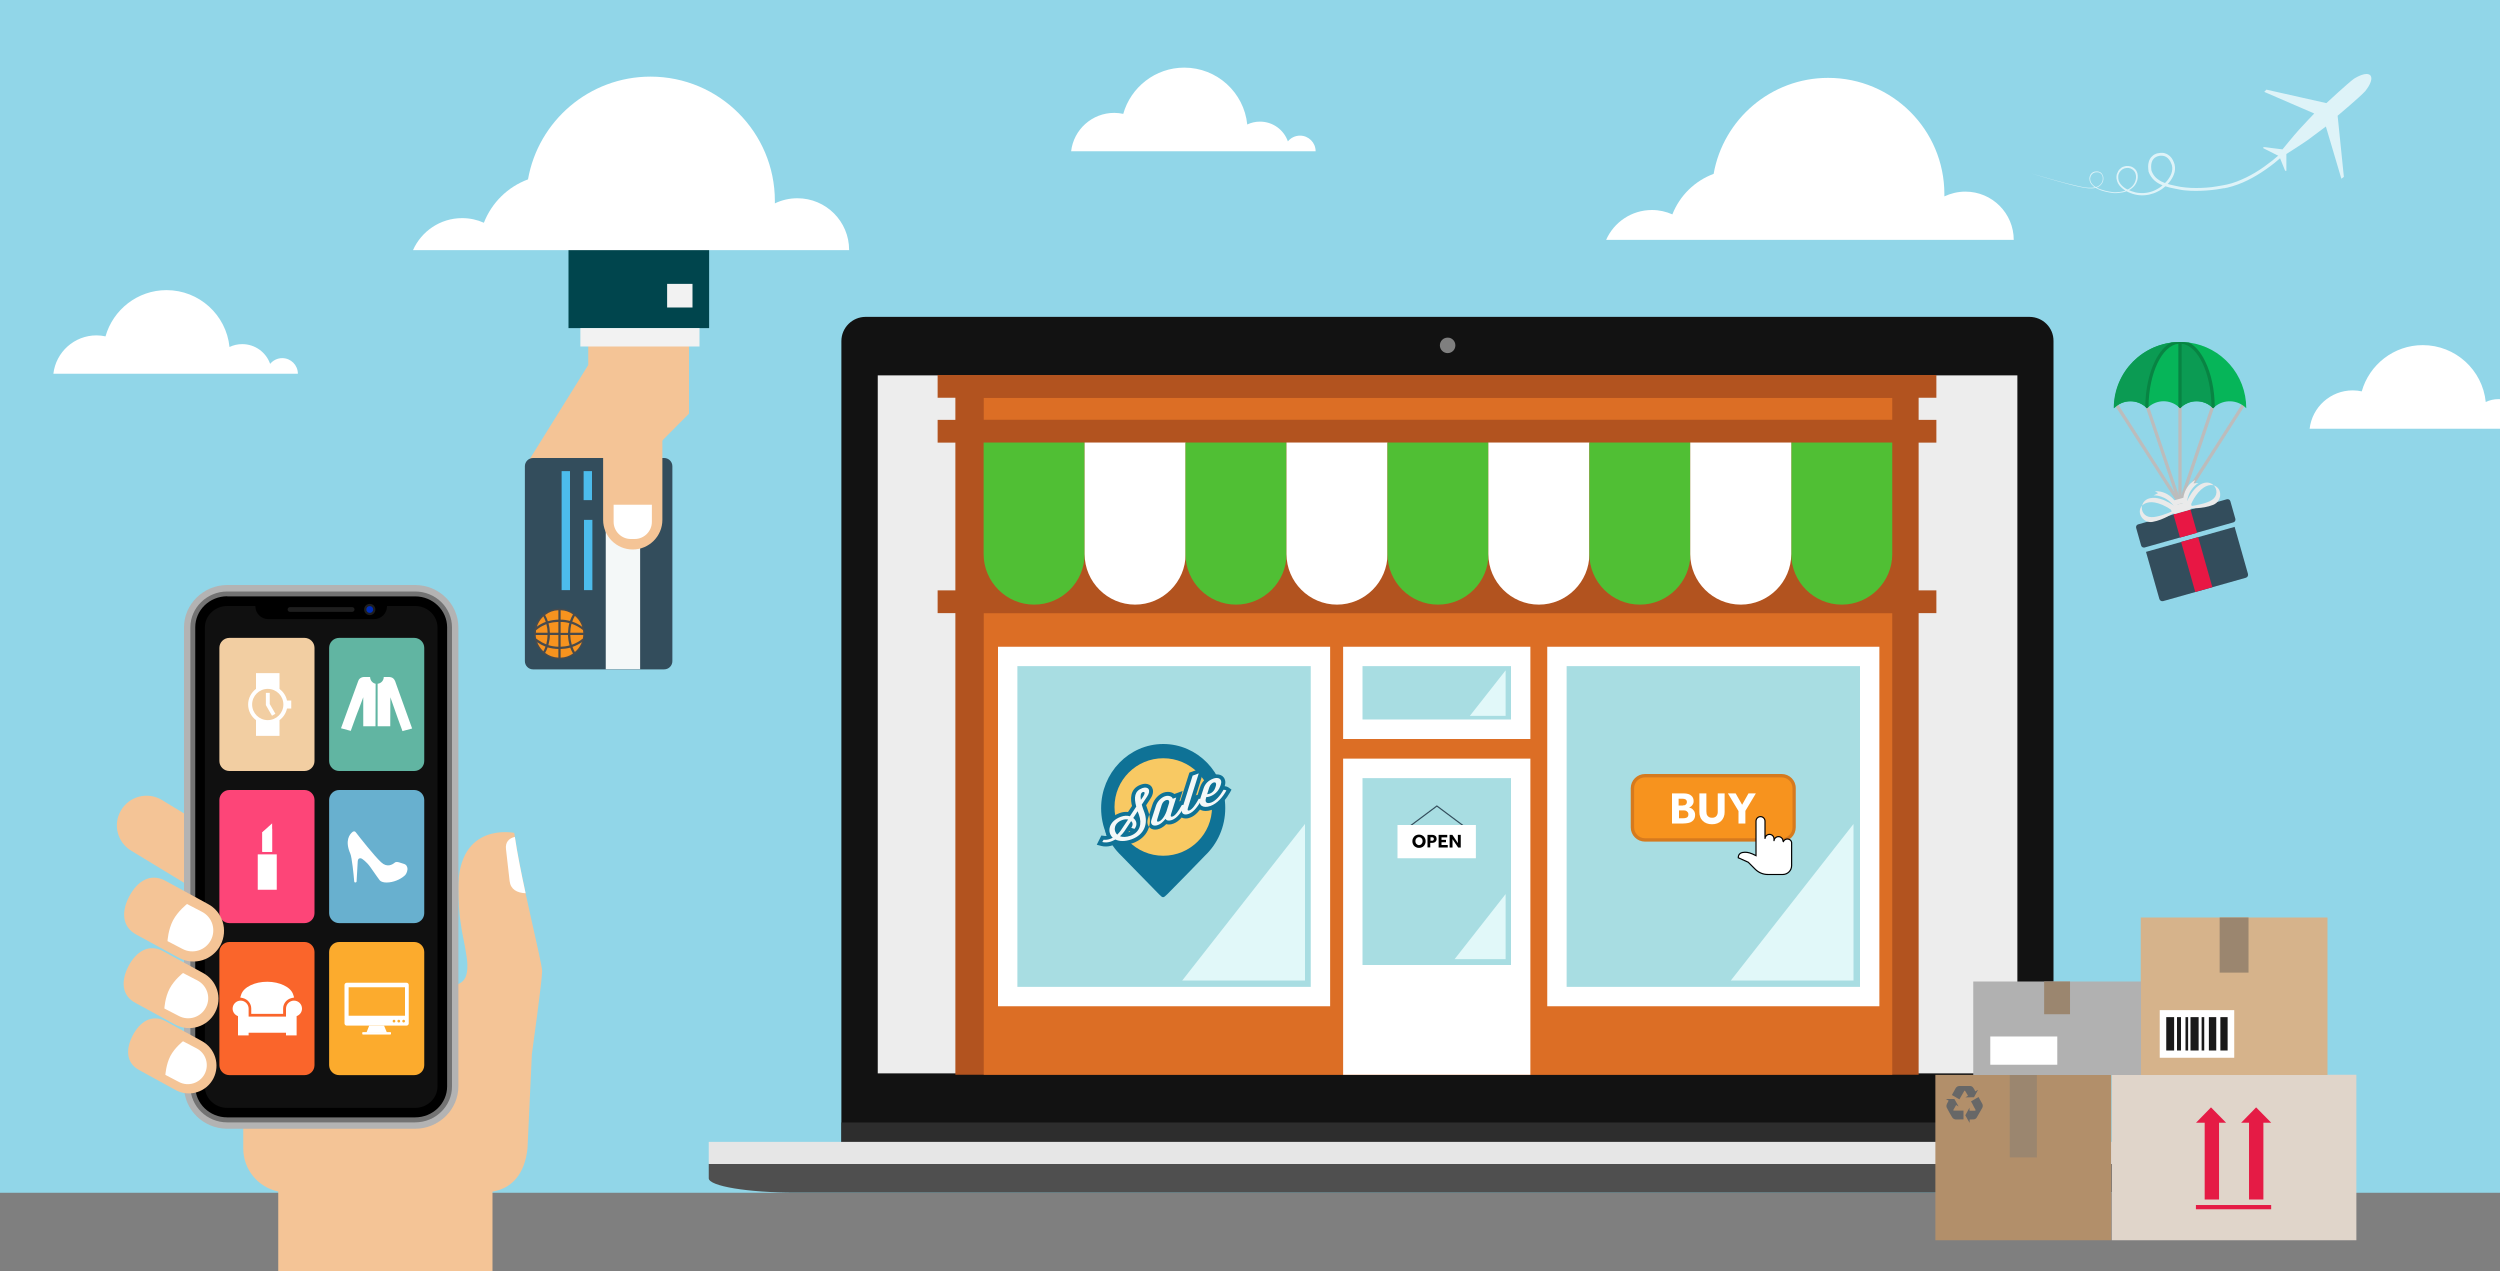 <?xml version="1.0" encoding="utf-8"?>
<!-- Generator: Adobe Illustrator 22.1.0, SVG Export Plug-In . SVG Version: 6.00 Build 0)  -->
<svg version="1.1" xmlns="http://www.w3.org/2000/svg" xmlns:xlink="http://www.w3.org/1999/xlink" x="0px" y="0px" width="2000px"
	 height="1017px" viewBox="0 0 2000 1017" style="enable-background:new 0 0 2000 1017;" xml:space="preserve">
<rect x="0" y="0" width="2000" height="1017" fill="#808080" stroke="none"/>
<style type="text/css">
	.st0{clip-path:url(#SVGID_2_);fill:#91D6E8;}
	.st1{clip-path:url(#SVGID_2_);fill:#7F7F7F;}
	.st2{clip-path:url(#SVGID_2_);fill:#7AD5C3;}
	.st3{clip-path:url(#SVGID_2_);fill:#FFFFFF;}
	.st4{fill:#0099DB;}
	.st5{fill:#0F7296;}
	.st6{fill:#334D5C;}
	.st7{fill:#E81744;}
	.st8{fill:#F7931E;}
	.st9{fill:#D87A1D;}
	.st10{fill:#3CC66D;}
	.st11{fill:#7F7F7F;}
	.st12{fill:#D3D3D3;}
	.st13{fill:#F8C963;}
	.st14{fill:#D30E95;}
	.st15{opacity:0.7;}
	.st16{fill:#FFFFFF;}
	.st17{fill:#BCBCBC;}
	.st18{fill:#06B559;}
	.st19{fill:#0B9B53;}
	.st20{fill:#088443;}
	.st21{fill:#EAEAEA;}
	.st22{fill:#121212;}
	.st23{fill:#EDEDED;}
	.st24{fill:#2D2D2D;}
	.st25{fill:#4F4F4F;}
	.st26{fill:#E6E6E6;}
	.st27{fill:#B2531F;}
	.st28{fill:#DC6E25;}
	.st29{fill:#F49E5A;}
	.st30{fill:#A8DDE2;}
	.st31{fill:#D67A1E;}
	.st32{fill:#50BF34;}
	.st33{clip-path:url(#SVGID_4_);}
	.st34{fill:#E1F8F9;}
	.st35{clip-path:url(#SVGID_6_);}
	.st36{clip-path:url(#SVGID_8_);}
	.st37{clip-path:url(#SVGID_10_);}
	.st38{fill:none;stroke:#334D5C;stroke-width:0.95;stroke-miterlimit:10;}
	.st39{fill:#F4F8F8;}
	.st40{fill:#FFFFFF;stroke:#000000;stroke-width:0.95;stroke-miterlimit:10;}
	.st41{fill:#B28F6A;}
	.st42{fill:#9B866F;}
	.st43{fill:#E0D5CA;}
	.st44{fill:#D6B38B;}
	.st45{fill:#1A1A1A;}
	.st46{fill:#B1B1B1;}
	.st47{fill:#E51B45;}
	.st48{fill:#676767;}
	.st49{fill-rule:evenodd;clip-rule:evenodd;fill:#00454D;}
	.st50{fill-rule:evenodd;clip-rule:evenodd;fill:#F2F2F2;}
	.st51{fill-rule:evenodd;clip-rule:evenodd;fill:#F4C496;}
	.st52{fill:#484B4D;}
	.st53{fill:#4CBCEC;}
	.st54{fill-rule:evenodd;clip-rule:evenodd;fill:#FFFFFF;}
	.st55{fill:#F4C496;}
	.st56{fill:#B3B3B3;}
	.st57{opacity:0.4;}
	.st58{fill:#131313;}
	.st59{fill:#101010;}
	.st60{opacity:0.6;fill:#333333;}
	.st61{fill:#002DB6;}
	.st62{fill:#F2CEA2;}
	.st63{fill:#68B0CF;}
	.st64{fill:#FD4578;}
	.st65{fill:#61B5A2;}
	.st66{fill:#FA652B;}
	.st67{fill:#FCAB2D;}
</style>
<g id="Capa_1">
	<g>
		<defs>
			<rect id="SVGID_1_" width="2000" height="1017"/>
		</defs>
		<clipPath id="SVGID_2_">
			<use xlink:href="#SVGID_1_"  style="overflow:visible;"/>
		</clipPath>
		<rect class="st0" width="2000" height="954.3"/>
		<rect y="954.3" class="st1" width="2000" height="62.7"/>
		<path class="st3" d="M1611,192c0-21.4-17.3-38.7-38.7-38.7c-6,0-11.7,1.4-16.8,3.8c0-0.6,0-1.2,0-1.8c0-51.4-41.6-93-93-93
			c-45.8,0-83.9,33.2-91.6,76.8c-15.1,5.6-27.1,17.4-33,32.4c-5-2.2-10.5-3.5-16.3-3.5c-16.4,0-30.5,9.8-36.7,23.9H1611z"/>
		<path class="st3" d="M238.3,299c0-6.9-5.6-12.5-12.5-12.5c-3.9,0-7.4,1.8-9.7,4.6c-3.2-9.2-12-15.8-22.3-15.8
			c-3.7,0-7.1,0.8-10.2,2.3c-2.6-25.6-24.2-45.5-50.4-45.5c-23.2,0-42.8,15.7-48.8,37c-2.3-0.5-4.7-0.8-7.2-0.8
			c-17.8,0-32.5,13.4-34.5,30.7H238.3z"/>
		<path class="st3" d="M1052.5,121c0-6.9-5.6-12.5-12.5-12.5c-3.9,0-7.4,1.8-9.7,4.6c-3.2-9.2-12-15.8-22.3-15.8
			c-3.7,0-7.1,0.8-10.2,2.3c-2.6-25.6-24.2-45.5-50.4-45.5c-23.2,0-42.8,15.7-48.8,37c-2.3-0.5-4.7-0.8-7.2-0.8
			c-17.8,0-32.5,13.4-34.5,30.7H1052.5z"/>
		<path class="st3" d="M2043.3,343c0-6.9-5.6-12.5-12.5-12.5c-3.9,0-7.4,1.8-9.7,4.6c-3.2-9.2-12-15.8-22.3-15.8
			c-3.7,0-7.1,0.8-10.2,2.3c-2.6-25.6-24.2-45.5-50.4-45.5c-23.2,0-42.8,15.7-48.8,37c-2.3-0.5-4.7-0.8-7.2-0.8
			c-17.8,0-32.5,13.4-34.5,30.7H2043.3z"/>
	</g>
</g>
<g id="Layer_1">
	<g class="st15">
		<path class="st16" d="M1838.1,113.1c-0.2,0.3-0.5,0.5-0.7,0.8c-0.2,0.3-0.5,0.5-0.7,0.8c-0.5,0.5-1,1-1.5,1.5c-1,1-2,2-3,3
			c-2,2-4.1,3.9-6.2,5.8c-4.2,3.7-8.7,7.3-13.3,10.5c-4.6,3.2-9.5,6.2-14.6,8.7c-2.6,1.3-5.2,2.4-7.9,3.4c-2.7,1-5.4,1.8-8.2,2.5
			c-0.7,0.2-1.4,0.3-2.1,0.4l-0.5,0.1l-0.3,0l-0.1,0l0,0c0,0,0.1,0,0,0l-0.1,0c-0.4,0.1-0.7,0.1-1.1,0.2c-1.4,0.3-2.8,0.5-4.2,0.7
			c-2.8,0.4-5.6,0.7-8.5,0.9c-2.8,0.2-5.7,0.3-8.5,0.3c-2.8,0-5.7-0.1-8.5-0.4c-1.4-0.1-2.8-0.3-4.2-0.6l-1-0.2l-1-0.2
			c-0.7-0.1-1.4-0.3-2.1-0.4c-1.4-0.3-2.8-0.6-4.2-0.9c-1.4-0.4-2.8-0.8-4.1-1.2c-1.4-0.5-2.7-1.1-4-1.7c-1.3-0.7-2.6-1.5-3.7-2.5
			c-1.1-1-2.2-2.1-3-3.4c-0.9-1.3-1.5-2.6-2-4l0,0c0,0,0-0.1,0-0.1l0-0.1l0-0.1l0-0.1c0-0.1,0-0.2,0-0.2c0-0.2-0.1-0.3-0.1-0.5
			c0-0.3-0.1-0.6-0.1-1c-0.1-0.6-0.1-1.3-0.1-2c0-1.3,0.2-2.6,0.6-3.9c0.2-0.6,0.4-1.3,0.8-1.9c0.3-0.6,0.7-1.2,1.2-1.7
			c0.5-0.5,1-1,1.5-1.4c0.6-0.4,1.2-0.8,1.8-1c0.3-0.1,0.6-0.3,1-0.4c0.2-0.1,0.3-0.1,0.5-0.1c0.1,0,0.2,0,0.2-0.1l0.1,0l0.1,0
			l0.1,0c0.6-0.1,1.3-0.2,2-0.3c0.7,0,1.4,0,2,0c0.7,0.1,1.4,0.2,2,0.5c0.7,0.2,1.3,0.5,1.9,0.9c0.6,0.4,1.1,0.8,1.6,1.2
			c1,0.9,1.8,2,2.4,3.2c0.3,0.6,0.6,1.2,0.8,1.8c0.1,0.3,0.2,0.6,0.3,0.9l0.1,0.2l0.1,0.2c0.1,0.2,0.1,0.3,0.1,0.5
			c0.3,1.3,0.4,2.7,0.3,4c-0.1,1.3-0.4,2.6-0.9,3.8c-0.4,1.2-1,2.4-1.7,3.5c-1.3,2.2-3,4.1-4.8,5.8c-1.9,1.7-3.9,3.2-6.2,4.3
			c-2.2,1.2-4.6,2-7.1,2.6c-2.5,0.5-5,0.7-7.5,0.5c-2.5-0.2-5-0.8-7.3-1.7c-0.6-0.2-1.2-0.5-1.7-0.7c-0.3-0.1-0.6-0.3-0.8-0.4
			c-0.1-0.1-0.3-0.1-0.4-0.2l-0.2-0.1l-0.1-0.1l-0.1,0l0,0c0,0,0.1,0,0,0l-0.1-0.1l-0.1-0.1l-0.2-0.1c-0.1-0.1-0.3-0.2-0.4-0.2
			c-0.3-0.2-0.5-0.3-0.8-0.5c-0.5-0.3-1-0.7-1.5-1.1c-1-0.8-1.9-1.7-2.7-2.7c-0.8-1-1.4-2.2-1.8-3.5c-0.2-0.6-0.3-1.3-0.4-1.9
			c-0.1-0.7,0-1.3,0-2c0-0.3,0.1-0.6,0.2-1l0-0.1l0,0c0-0.1,0,0,0-0.1l0-0.1c0-0.1,0-0.2,0.1-0.2c0-0.2,0.1-0.3,0.2-0.5
			c0.2-0.6,0.5-1.2,0.8-1.8c0.3-0.6,0.7-1.1,1.2-1.6c0.5-0.5,1-0.9,1.5-1.3c1.1-0.7,2.4-1.1,3.7-1.3c1.3-0.1,2.6,0,3.9,0.4
			c0.6,0.2,1.2,0.5,1.8,0.9c0.6,0.4,1.1,0.8,1.5,1.3l0-0.1c0.5,0.5,0.8,1,1.1,1.5c0.3,0.6,0.5,1.1,0.7,1.7c0.3,1.2,0.4,2.4,0.3,3.7
			c-0.1,1.2-0.4,2.4-0.9,3.5c-0.5,1.1-1.1,2.2-1.9,3.1c-0.8,0.9-1.7,1.7-2.7,2.4c-1,0.7-2.1,1.2-3.2,1.7c-1.1,0.4-2.3,0.8-3.4,1
			c-1.2,0.2-2.3,0.4-3.5,0.5c-0.6,0-1.2,0.1-1.8,0.1c-0.3,0-0.6,0-0.9,0l0,0l0,0l0,0l-0.1,0l-0.1,0l-0.2,0l-0.4,0
			c-1.2-0.1-2.3-0.3-3.5-0.5c-1.1-0.2-2.3-0.5-3.4-0.7c-1.1-0.3-2.3-0.6-3.4-1c-1.1-0.4-2.2-0.9-3.2-1.4c-1-0.5-2.1-1.2-3-2
			c-0.5-0.4-0.9-0.8-1.3-1.3c-0.4-0.5-0.7-1-1-1.5c-0.3-0.5-0.5-1.1-0.6-1.7c-0.1-0.6-0.2-1.2-0.2-1.8l0,0c0,0,0,0,0,0
			c0.1-0.9,0.3-1.8,0.7-2.5c0.2-0.4,0.4-0.8,0.7-1.1c0.3-0.3,0.6-0.7,1-0.9c0.4-0.3,0.8-0.5,1.2-0.6c0.4-0.2,0.8-0.3,1.3-0.3
			c0.4-0.1,0.9-0.1,1.3-0.1c0.4,0,0.9,0.1,1.3,0.2c0.4,0.1,0.9,0.3,1.2,0.5c0.4,0.2,0.7,0.5,1,0.8c0.6,0.7,1,1.5,1.3,2.3
			c0.2,0.8,0.3,1.7,0.2,2.6c0,0.4-0.1,0.9-0.2,1.3c-0.1,0.4-0.3,0.8-0.5,1.2c-0.4,0.8-0.9,1.5-1.5,2.1c-0.6,0.6-1.4,1.1-2.1,1.5
			c-0.8,0.4-1.6,0.6-2.4,0.8c-0.8,0.2-1.7,0.3-2.5,0.3c-1.7,0.1-3.4-0.1-5-0.3c-0.4-0.1-0.8-0.1-1.2-0.2c-0.4-0.1-0.8-0.2-1.2-0.2
			c-0.8-0.2-1.6-0.3-2.5-0.5c-3.3-0.7-6.5-1.6-9.8-2.4c-3.2-0.9-6.5-1.8-9.7-2.7c-6.4-1.8-12.9-3.8-19.3-5.7
			c6.4,1.9,12.9,3.7,19.3,5.5c3.2,0.9,6.5,1.8,9.7,2.6c3.2,0.8,6.5,1.6,9.8,2.3c0.8,0.2,1.6,0.3,2.5,0.5c0.4,0.1,0.8,0.2,1.2,0.2
			c0.4,0.1,0.8,0.1,1.2,0.2c1.6,0.2,3.3,0.3,5,0.2c0.8-0.1,1.6-0.2,2.4-0.3c0.8-0.2,1.6-0.4,2.3-0.8c0.7-0.4,1.4-0.8,2-1.4
			c0.6-0.6,1-1.2,1.4-2c0.2-0.4,0.3-0.7,0.4-1.1c0.1-0.4,0.2-0.8,0.2-1.2c0.1-0.8,0-1.6-0.2-2.4c-0.2-0.8-0.6-1.5-1.2-2
			c-0.3-0.3-0.6-0.5-0.9-0.7c-0.3-0.2-0.7-0.3-1.1-0.4c-0.4-0.1-0.8-0.1-1.2-0.1c-0.4,0-0.8,0-1.2,0.1c-0.8,0.1-1.5,0.4-2.2,0.9
			c-0.6,0.5-1.1,1.1-1.5,1.8c-0.3,0.7-0.5,1.5-0.6,2.3l0,0c0,0.5,0.1,1.1,0.2,1.6c0.1,0.5,0.3,1,0.6,1.5c0.5,1,1.3,1.8,2.1,2.5
			c0.9,0.7,1.8,1.3,2.8,1.8c1,0.5,2.1,1,3.1,1.3c1.1,0.4,2.2,0.7,3.3,1c1.1,0.3,2.2,0.5,3.4,0.7c1.1,0.2,2.3,0.3,3.4,0.5l0.4,0
			l0.2,0l0.1,0l0.1,0c0,0,0,0,0,0l0,0l0,0c0.3,0,0.6,0,0.9,0c0.6,0,1.1,0,1.7-0.1c1.1-0.1,2.3-0.2,3.4-0.5c1.1-0.2,2.2-0.6,3.2-1
			c1-0.4,2-1,2.9-1.6c0.9-0.6,1.7-1.4,2.4-2.2c0.7-0.8,1.3-1.8,1.7-2.8c0.4-1,0.7-2.1,0.8-3.2c0.1-1.1,0-2.2-0.3-3.2
			c-0.1-0.5-0.4-1-0.6-1.5c-0.3-0.5-0.6-0.9-0.9-1.2c0,0,0,0,0,0l0,0c-0.7-0.8-1.7-1.4-2.7-1.8c-1.1-0.4-2.2-0.5-3.3-0.3
			c-1.1,0.1-2.2,0.5-3.1,1.1c-0.9,0.6-1.7,1.4-2.3,2.4c-0.3,0.5-0.5,1-0.7,1.5c0,0.1-0.1,0.3-0.1,0.4c0,0.1,0,0.1-0.1,0.2l0,0.1
			c0,0,0,0.1,0,0l0,0l0,0.1c-0.1,0.3-0.1,0.6-0.1,0.8c-0.1,1.1,0,2.2,0.3,3.3c0.3,1.1,0.9,2.1,1.6,3c0.7,0.9,1.5,1.7,2.4,2.4
			c0.5,0.4,0.9,0.7,1.4,1c0.2,0.2,0.5,0.3,0.7,0.4c0.1,0.1,0.3,0.1,0.4,0.2l0.2,0.1l0.1,0l0.1,0l0.4,0.2c0.1,0.1,0.3,0.1,0.4,0.2
			c0.3,0.1,0.5,0.3,0.8,0.4c0.5,0.2,1.1,0.5,1.6,0.7c2.2,0.8,4.5,1.4,6.9,1.5c2.3,0.2,4.7,0,7-0.5c2.3-0.5,4.5-1.3,6.6-2.5
			c2.1-1.1,4-2.5,5.7-4.1c1.7-1.6,3.2-3.4,4.4-5.4c0.6-1,1.1-2,1.5-3.1c0.4-1.1,0.6-2.2,0.7-3.3c0.1-1.1,0-2.2-0.3-3.3
			c0-0.1-0.1-0.3-0.1-0.4l-0.1-0.2l-0.1-0.2c-0.1-0.3-0.2-0.5-0.3-0.8c-0.2-0.5-0.5-1-0.7-1.5c-0.6-1-1.2-1.9-2-2.6
			c-0.8-0.7-1.7-1.3-2.7-1.6c-1-0.3-2.1-0.4-3.2-0.3c-0.5,0-1.1,0.1-1.6,0.3l-0.1,0c0,0,0,0,0,0l0,0l-0.1,0c-0.1,0-0.1,0-0.2,0.1
			c-0.1,0-0.3,0.1-0.4,0.1c-0.3,0.1-0.5,0.2-0.7,0.3c-0.5,0.2-0.9,0.5-1.4,0.8c-0.4,0.3-0.8,0.7-1.1,1.1c-0.7,0.8-1.1,1.7-1.4,2.8
			c-0.3,1-0.4,2.2-0.4,3.3c0,0.6,0,1.1,0.1,1.7c0,0.3,0.1,0.6,0.1,0.8c0,0.1,0,0.3,0.1,0.4l0,0.2l0,0.1l0,0.1l0-0.1
			c0.5,1.2,1,2.4,1.8,3.5c0.7,1.1,1.6,2,2.6,2.8c1,0.8,2.1,1.5,3.3,2.2c1.2,0.6,2.4,1.1,3.7,1.6c1.3,0.4,2.6,0.8,3.9,1.1
			c1.3,0.3,2.7,0.6,4,0.9c0.7,0.1,1.4,0.3,2,0.4l1,0.2l1,0.2c1.4,0.2,2.7,0.4,4.1,0.5c2.7,0.3,5.5,0.4,8.3,0.4
			c2.8,0,5.5-0.1,8.3-0.3c2.8-0.2,5.5-0.5,8.2-1c1.4-0.2,2.7-0.5,4.1-0.7c0.3-0.1,0.7-0.1,1-0.2l1.1-0.2c0.7-0.1,1.3-0.3,2-0.4
			c2.7-0.6,5.3-1.4,7.9-2.4c2.6-1,5.1-2.1,7.6-3.3c4.9-2.4,9.7-5.3,14.2-8.5c4.5-3.2,8.9-6.7,13-10.3c2.1-1.8,4.1-3.7,6.1-5.7
			c1-1,2-2,2.9-3c0.5-0.5,1-1,1.4-1.5c0.2-0.3,0.5-0.5,0.7-0.8c0.2-0.3,0.5-0.5,0.7-0.8l0,0c0.6-0.7,1.6-0.7,2.2-0.2
			C1838.6,111.4,1838.7,112.4,1838.1,113.1L1838.1,113.1z"/>
		<path class="st16" d="M1860.7,101.2l12.4,41.8l2-1.5l-5-48.9c0,0,18.2-15.3,22.1-19.7c1.4-1.8,6.9-8.9,4.1-12.6c0,0,0,0,0,0
			c0,0,0,0,0,0c-3.2-3.2-11,1.4-13,2.6c-4.8,3.4-22.2,19.6-22.2,19.6l-48-10.8l-1.7,1.8l40,17.3c0,0-8.2,8.5-12.3,13.1
			c-4.1,4.5-13.1,15.6-13.1,15.6l-15.3-1.9l0,1l12.7,6.4l4.7,11.6l1,0.1l0-13.5c0,0,12-7.6,17-11.1
			C1851.3,108.3,1860.7,101.2,1860.7,101.2z"/>
	</g>
	<g>
		<g>
			<g>
				<g>
					<polyline class="st17" points="1745.3,293 1745.3,400.9 1742.7,400.9 1742.7,293 					"/>
					<path class="st17" d="M1744,404.4c-0.6,0-1.1-0.4-1.2-0.9l-26.8-79.6l2.5-0.8L1744,399l25.5-75.9l2.5,0.8l-26.7,79.6
						C1745.1,404.1,1744.6,404.4,1744,404.4z"/>
					<path class="st17" d="M1744,404.4c-0.4,0-0.9-0.2-1.1-0.6l-51.1-79.6c0,0-0.1-0.1-0.1-0.1l-0.2-0.4l2.4-1.2l0.2,0.4l49.9,77.8
						l50.1-78.3l2.2,1.4l-51.2,80C1744.9,404.2,1744.5,404.4,1744,404.4C1744,404.4,1744,404.4,1744,404.4z"/>
				</g>
				<path class="st18" d="M1797,326.6c-6.8-7-17.9-7.4-25.2-1.2c-0.5,0.4-0.9,0.8-1.3,1.2c-0.4-0.4-0.9-0.8-1.3-1.2
					c-3.4-2.9-7.7-4.4-11.9-4.4c-4.2,0-8.5,1.5-11.9,4.4c-0.5,0.4-0.9,0.8-1.3,1.2c-0.4-0.4-0.9-0.8-1.3-1.2
					c-3.4-2.9-7.7-4.4-11.9-4.4c-4.2,0-8.5,1.5-11.9,4.4c-0.5,0.4-0.9,0.8-1.3,1.2c-0.4-0.4-0.9-0.8-1.3-1.2
					c-3.4-2.9-7.7-4.4-11.9-4.4c-4.8,0-9.6,1.9-13.2,5.6c0-26.8,19.9-49,45.8-52.5c2.4-0.3,4.8-0.5,7.2-0.5c2.4,0,4.9,0.2,7.2,0.5
					C1777.1,277.6,1797,299.7,1797,326.6z"/>
				<g>
					<path class="st19" d="M1744,326.6v-53c0.1,0,0.2,0,0.3,0c14.5,0.4,26.2,24,26.2,53c-3.6-3.7-8.4-5.6-13.3-5.6
						C1752.4,321,1747.6,322.9,1744,326.6z"/>
					<path class="st19" d="M1691,326.6c0-29.2,23.5-52.8,52.7-53c-14.5,0.4-26.2,24-26.2,53c-3.6-3.7-8.4-5.6-13.3-5.6
						S1694.6,322.9,1691,326.6z"/>
				</g>
			</g>
			<path class="st20" d="M1771.8,325.4c-0.5,0.4-0.9,0.8-1.3,1.2c-0.4-0.4-0.9-0.8-1.3-1.2c-0.3-26.9-10.8-49-23.9-50.4v50.4
				c-0.5,0.4-0.9,0.8-1.3,1.2c-0.4-0.4-0.9-0.8-1.3-1.2V275c-13.1,1.4-23.6,23.5-23.9,50.4c-0.5,0.4-0.9,0.8-1.3,1.2
				c-0.4-0.4-0.9-0.8-1.3-1.2c0.2-13.8,2.9-26.7,7.8-36.6c3.6-7.2,8-12.2,12.8-14.7c2.4-0.3,4.8-0.5,7.2-0.5c2.4,0,4.9,0.2,7.2,0.5
				c4.9,2.5,9.3,7.5,12.8,14.7C1768.9,298.6,1771.7,311.6,1771.8,325.4z"/>
		</g>
		<g id="gift-present">
			<g>
				<g id="_x32_4">
					<g>
						<g>
							<g>
								<path class="st6" d="M1716.8,441.5l10.7,37.7c0.4,1.3,1.7,2,3,1.7l66.2-18.7c1.3-0.4,2-1.7,1.7-3l-10.7-37.7L1716.8,441.5z"
									/>
								<path class="st6" d="M1788.3,415.1c0.3,1.2-0.4,2.5-1.6,2.8l-71,20.1c-1.2,0.3-2.5-0.4-2.8-1.6l-4-14.1
									c-0.3-1.2,0.4-2.5,1.6-2.8l71-20.1c1.2-0.3,2.5,0.4,2.8,1.6L1788.3,415.1z"/>
							</g>
						</g>
						
							<rect x="1750.8" y="430.7" transform="matrix(0.962 -0.272 0.272 0.962 -56.531 495.445)" class="st7" width="14.2" height="41.6"/>
						
							<rect x="1741.6" y="409.1" transform="matrix(0.962 -0.272 0.272 0.962 -47.946 491.678)" class="st7" width="14.2" height="19.3"/>
						<g>
							<g>
								<g>
									<g>
										<g>
											<path class="st21" d="M1765.6,388.7c2-0.8,3.8-0.8,5.4-0.4c-2-2-5.1-3-8.9-1.6c-9.4,3.6-14.4,18.8-14.4,18.8
												s1.8-0.2,4.4-0.5C1754,400.4,1758.6,391.4,1765.6,388.7z"/>
											<path class="st21" d="M1771,388.3c3,3.1,3.2,8.6-1.5,11.7c-4,2.7-12.3,4.2-17.4,5c-0.7,1.6-0.7,1.6-0.7,1.6
												s10.5,0.7,19.1-2.7C1777.6,401.1,1778.3,390.7,1771,388.3z"/>
										</g>
									</g>
									<g>
										<g>
											<path class="st21" d="M1718.5,402c-2.1,0.4-3.7,1.3-4.8,2.5c0.6-2.8,2.8-5.3,6.7-6c9.9-1.9,22.1,8.5,22.1,8.5
												s-1.6,0.8-4.1,1.9C1734.5,406,1725.9,400.6,1718.5,402z"/>
											<path class="st21" d="M1713.6,404.5c-0.9,4.2,1.7,9,7.4,9.2c4.8,0.2,12.7-2.8,17.4-4.9c1.4,1,1.4,1,1.4,1
												s-8.6,6.1-17.7,7.7C1714.8,418.9,1708.7,410.4,1713.6,404.5z"/>
										</g>
									</g>
								</g>
							</g>
							<g>
								<path class="st21" d="M1746.4,403.9c0,0-1.5-13.8,9.8-19.9l-1.4,2.7l4-0.3c0,0-8.8,4.7-9.3,16.6L1746.4,403.9z"/>
								<path class="st21" d="M1742.7,404.9c0,0-5.9-12.6-18.8-11.9l2.6,1.5l-3.5,1.8c0,0,9.9-0.6,16.6,9.3L1742.7,404.9z"/>
							</g>
							<g>
								<g>
									<path class="st21" d="M1752.9,403.3c-0.4-1.4-1.9-2.3-3.3-1.8l-10.9,3.1c-1.4,0.4-2.2,1.9-1.8,3.3l0.4,1.3
										c0.4,1.4,1.9,2.2,3.3,1.8l10.9-3.1c1.4-0.4,2.2-1.9,1.8-3.3L1752.9,403.3z"/>
								</g>
								<g>
									<g>
										<path class="st21" d="M1748.3,399.4c-0.2-0.8-1.1-1.3-1.9-1.1l-6.4,1.8c-0.8,0.2-1.3,1.1-1.1,1.9l0.2,0.8
											c0.2,0.8,1.1,1.3,1.9,1.1l6.4-1.8c0.8-0.2,1.3-1.1,1.1-1.9L1748.3,399.4z"/>
									</g>
								</g>
							</g>
						</g>
					</g>
				</g>
			</g>
		</g>
	</g>
</g>
<g id="Isolation_Mode">
	<g>
		<g>
			<g>
				<g>
					<rect x="696.3" y="276.6" class="st22" width="923.5" height="627.6"/>
					<path class="st22" d="M1596.7,299.7v581.4H719.4V299.7H1596.7 M1623.5,253.5h-931c-10.7,0-19.4,8.7-19.4,19.4v654.4h969.7
						V272.8C1642.9,262.1,1634.2,253.5,1623.5,253.5L1623.5,253.5z"/>
				</g>
				<g>
					<rect x="702.2" y="300.3" class="st23" width="911.7" height="558.4"/>
				</g>
				<path class="st11" d="M1164.3,276.3c0,3.5-2.8,6.2-6.2,6.2c-3.4,0-6.2-2.8-6.2-6.2c0-3.5,2.8-6.2,6.2-6.2
					C1161.5,270,1164.3,272.8,1164.3,276.3z"/>
				<rect x="673.2" y="898" class="st24" width="969.7" height="30"/>
			</g>
			<g>
				<g>
					<path class="st25" d="M1749.1,931.1c0,0,0,5.2,0,11.5s-31.2,11.5-69.3,11.5H636.3c-38.1,0-69.3-5.2-69.3-11.5s0-11.5,0-11.5"/>
				</g>
				<rect x="567" y="913.5" class="st26" width="1182.1" height="17.7"/>
			</g>
		</g>
		<g>
			<g>
				<g>
					<rect x="764.3" y="300" class="st27" width="770.6" height="559.8"/>
					<rect x="787" y="490.5" class="st28" width="726.8" height="369.3"/>
					<g>
						<rect x="792.8" y="324" class="st29" width="715.1" height="6"/>
						<polygon class="st28" points="1513.8,318.2 787,318.2 787,335.9 1513.8,335.9 1513.8,318.2 						"/>
					</g>
					<g>
						<rect x="806.2" y="525.1" class="st30" width="250.2" height="272.1"/>
						<path class="st16" d="M1048.6,532.9v256.6H813.9V532.9H1048.6 M1064.1,517.4H798.4V805h265.7V517.4L1064.1,517.4z"/>
					</g>
					<g>
						<rect x="1245.6" y="525.1" class="st30" width="250.2" height="272.1"/>
						<path class="st16" d="M1488,532.9v256.6h-234.7V532.9H1488 M1503.5,517.4h-265.7V805h265.7V517.4L1503.5,517.4z"/>
					</g>
					<g>
						<g>
							<path class="st8" d="M1316,672c-5.5,0-10.1-4.5-10.1-10.1v-31.3c0-5.5,4.5-10.1,10.1-10.1h109.2c5.5,0,10.1,4.5,10.1,10.1
								v31.3c0,5.5-4.5,10.1-10.1,10.1H1316z"/>
							<path class="st31" d="M1425.3,621.9c4.8,0,8.7,3.9,8.7,8.7v31.3c0,4.8-3.9,8.7-8.7,8.7H1316c-4.8,0-8.7-3.9-8.7-8.7v-31.3
								c0-4.8,3.9-8.7,8.7-8.7H1425.3 M1425.3,619.2H1316c-6.3,0-11.4,5.1-11.4,11.4v31.3c0,6.3,5.1,11.4,11.4,11.4h109.2
								c6.3,0,11.4-5.1,11.4-11.4v-31.3C1436.7,624.3,1431.6,619.2,1425.3,619.2L1425.3,619.2z"/>
						</g>
						<g>
							<path class="st16" d="M1337.8,634.7h9c1.5,0,2.8,0.2,3.8,0.5c1,0.3,1.9,0.8,2.5,1.4c0.7,0.6,1.1,1.2,1.4,2
								c0.3,0.8,0.4,1.5,0.4,2.4c0,0.8-0.1,1.4-0.4,2s-0.6,1.1-1,1.5c-0.4,0.4-0.8,0.8-1.2,1c-0.4,0.2-0.8,0.4-1,0.5
								c0.4,0.1,0.9,0.3,1.4,0.5c0.6,0.2,1.1,0.6,1.6,1.1c0.5,0.5,0.9,1.1,1.3,1.8c0.3,0.7,0.5,1.5,0.5,2.5c0,1.3-0.2,2.3-0.7,3.2
								s-1.1,1.6-1.9,2.1c-0.8,0.6-1.8,1-3,1.2s-2.5,0.4-3.9,0.4h-9V634.7z M1346.3,644.3c0.4,0,0.8,0,1.2-0.1
								c0.4-0.1,0.7-0.2,1-0.5c0.3-0.2,0.5-0.5,0.7-0.8c0.2-0.3,0.3-0.8,0.3-1.3c0-0.5-0.1-1-0.3-1.3s-0.4-0.6-0.8-0.8
								s-0.7-0.3-1.1-0.4c-0.4-0.1-0.8-0.1-1.2-0.1h-3.2v5.4H1346.3z M1346.7,654.6c0.4,0,0.8,0,1.3-0.1c0.5-0.1,0.9-0.2,1.3-0.4
								c0.4-0.2,0.8-0.5,1-0.9c0.3-0.4,0.4-1,0.4-1.7c0-0.7-0.1-1.2-0.4-1.6c-0.3-0.4-0.6-0.7-1-1s-0.9-0.4-1.3-0.5
								c-0.5-0.1-0.9-0.1-1.3-0.1h-3.5v6.3H1346.7z"/>
							<path class="st16" d="M1359.6,634.7h5.5V649c0,0.8,0.1,1.5,0.2,2.1s0.4,1.2,0.8,1.6c0.4,0.5,0.8,0.8,1.4,1.1
								c0.6,0.3,1.3,0.4,2.2,0.4c0.8,0,1.6-0.1,2.1-0.4c0.6-0.3,1.1-0.6,1.4-1.1c0.4-0.5,0.6-1,0.8-1.6s0.2-1.4,0.2-2.1v-14.3h5.5
								v14.9c0,1.4-0.2,2.8-0.7,4c-0.5,1.2-1.1,2.2-2,3.1c-0.9,0.9-1.9,1.5-3.2,2c-1.3,0.5-2.6,0.7-4.2,0.7s-2.9-0.2-4.2-0.7
								c-1.3-0.5-2.3-1.1-3.2-2c-0.9-0.9-1.6-1.9-2-3.1c-0.5-1.2-0.7-2.5-0.7-4V634.7z"/>
							<path class="st16" d="M1390.7,648.7l-8.4-14h6.2l5.2,9.1l5.1-9.1h5.9l-8.4,14v10.1h-5.5V648.7z"/>
						</g>
					</g>
					<g>
						<rect x="1082.2" y="525.1" class="st30" width="134.3" height="58.2"/>
						<path class="st16" d="M1208.8,532.9v42.7H1090v-42.7H1208.8 M1224.3,517.4h-149.8v73.8h149.8V517.4L1224.3,517.4z"/>
					</g>
					<g>
						<rect x="1082.2" y="614.7" class="st30" width="134.3" height="237.4"/>
						<path class="st16" d="M1208.8,622.5v221.9H1090V622.5H1208.8 M1224.3,606.9h-149.8v252.9h149.8V606.9L1224.3,606.9z"/>
					</g>
					<rect x="750.1" y="300" class="st27" width="799" height="18.2"/>
					<rect x="750.1" y="335.9" class="st27" width="799" height="18.2"/>
					<rect x="750.1" y="472.3" class="st27" width="799" height="18.2"/>
					<g>
						<path class="st32" d="M867.7,354v89.3c0,22.2-18.2,40.4-40.4,40.4h0c-22.2,0-40.4-18.2-40.4-40.4V354H867.7z"/>
						<path class="st16" d="M948.5,354v89.3c0,22.2-18.2,40.4-40.4,40.4h0c-22.2,0-40.4-18.2-40.4-40.4V354H948.5z"/>
						<path class="st32" d="M1029.2,354v89.3c0,22.2-18.2,40.4-40.4,40.4h0c-22.2,0-40.4-18.2-40.4-40.4V354H1029.2z"/>
						<path class="st16" d="M1110,354v89.3c0,22.2-18.2,40.4-40.4,40.4h0c-22.2,0-40.4-18.2-40.4-40.4V354H1110z"/>
						<path class="st32" d="M1190.8,354v89.3c0,22.2-18.2,40.4-40.4,40.4l0,0c-22.2,0-40.4-18.2-40.4-40.4V354H1190.8z"/>
						<path class="st16" d="M1271.5,354v89.3c0,22.2-18.2,40.4-40.4,40.4h0c-22.2,0-40.4-18.2-40.4-40.4V354H1271.5z"/>
						<path class="st32" d="M1352.3,354v89.3c0,22.2-18.2,40.4-40.4,40.4l0,0c-22.2,0-40.4-18.2-40.4-40.4V354H1352.3z"/>
						<path class="st32" d="M1513.8,354v89.3c0,22.2-18.2,40.4-40.4,40.4h0c-22.2,0-40.4-18.2-40.4-40.4V354H1513.8z"/>
						<path class="st16" d="M1433,354v89.3c0,22.2-18.2,40.4-40.4,40.4h0c-22.2,0-40.4-18.2-40.4-40.4V354H1433z"/>
					</g>
					<g>
						<defs>
							<rect id="SVGID_3_" x="910.1" y="603" width="133.9" height="181.4"/>
						</defs>
						<clipPath id="SVGID_4_">
							<use xlink:href="#SVGID_3_"  style="overflow:visible;"/>
						</clipPath>
						<g class="st33">
							<g>
								<polygon class="st34" points="1142.6,662.1 973.6,877.6 911.2,828.5 1080.2,613 								"/>
							</g>
						</g>
					</g>
					<g>
						<defs>
							<rect id="SVGID_5_" x="1348.9" y="603" width="133.9" height="181.4"/>
						</defs>
						<clipPath id="SVGID_6_">
							<use xlink:href="#SVGID_5_"  style="overflow:visible;"/>
						</clipPath>
						<g class="st35">
							<g>
								<polygon class="st34" points="1581.4,662.1 1412.5,877.6 1350.1,828.5 1519,613 								"/>
							</g>
						</g>
					</g>
					<g>
						<defs>
							<rect id="SVGID_7_" x="1070.6" y="585.9" width="133.9" height="181.4"/>
						</defs>
						<clipPath id="SVGID_8_">
							<use xlink:href="#SVGID_7_"  style="overflow:visible;"/>
						</clipPath>
						<g class="st36">
							<g>
								<polygon class="st34" points="1303.1,718.2 1134.2,933.6 1071.8,884.5 1240.7,669.1 								"/>
							</g>
						</g>
					</g>
					<g>
						<defs>
							<rect id="SVGID_9_" x="1165.6" y="519.9" width="38.9" height="52.8"/>
						</defs>
						<clipPath id="SVGID_10_">
							<use xlink:href="#SVGID_9_"  style="overflow:visible;"/>
						</clipPath>
						<g class="st37">
							<g>
								<polygon class="st34" points="1233.2,537.1 1184.1,599.7 1165.9,585.4 1215.1,522.8 								"/>
							</g>
						</g>
					</g>
					<polyline class="st38" points="1127.8,661 1149.5,644.8 1171.2,661 					"/>
					<g>
						<rect x="1118" y="660" class="st16" width="62.7" height="26.6"/>
						<g>
							<path d="M1135.2,678.3c-0.8,0-1.4-0.1-2.1-0.4c-0.6-0.3-1.2-0.6-1.7-1.1c-0.5-0.5-0.8-1-1.1-1.7c-0.3-0.7-0.4-1.4-0.4-2.1
								c0-0.8,0.1-1.5,0.4-2.1c0.3-0.6,0.6-1.2,1.1-1.7c0.5-0.5,1-0.9,1.7-1.1c0.6-0.3,1.3-0.4,2.1-0.4c0.7,0,1.4,0.1,2.1,0.4
								c0.6,0.3,1.2,0.6,1.7,1.1c0.5,0.5,0.8,1,1.1,1.7c0.3,0.6,0.4,1.4,0.4,2.1c0,0.8-0.1,1.5-0.4,2.1c-0.3,0.7-0.6,1.2-1.1,1.7
								s-1,0.9-1.7,1.1C1136.7,678.2,1136,678.3,1135.2,678.3z M1135.2,676.1c0.4,0,0.8-0.1,1.2-0.3c0.4-0.2,0.7-0.4,0.9-0.7
								c0.2-0.3,0.4-0.6,0.6-1c0.1-0.4,0.2-0.8,0.2-1.2s-0.1-0.8-0.2-1.2c-0.1-0.4-0.3-0.7-0.6-1c-0.2-0.3-0.5-0.5-0.9-0.7
								s-0.8-0.3-1.2-0.3c-0.4,0-0.8,0.1-1.2,0.3s-0.7,0.4-0.9,0.7c-0.2,0.3-0.4,0.6-0.6,1c-0.1,0.4-0.2,0.8-0.2,1.2
								s0.1,0.8,0.2,1.2c0.1,0.4,0.3,0.7,0.6,1s0.6,0.5,0.9,0.7C1134.4,676.1,1134.8,676.1,1135.2,676.1z"/>
							<path d="M1142.1,667.9h3.7c0.6,0,1.2,0.1,1.6,0.3c0.4,0.2,0.8,0.4,1.1,0.7s0.5,0.6,0.6,1s0.2,0.8,0.2,1.2
								c0,0.5-0.1,1-0.3,1.4s-0.4,0.8-0.8,1c-0.3,0.3-0.7,0.5-1.1,0.6c-0.4,0.1-0.9,0.2-1.3,0.2h-1.6v3.6h-2.2V667.9z M1145.7,672.6
								c0.4,0,0.8-0.1,1-0.4c0.2-0.3,0.4-0.6,0.4-1c0-0.4-0.1-0.8-0.4-1c-0.3-0.3-0.6-0.4-1-0.4h-1.3v2.8H1145.7z"/>
							<path d="M1150.9,667.9h6.9v2h-4.6v2h3.6v1.9h-3.6v2.2h5v2h-7.3V667.9z"/>
							<path d="M1159.7,667.9h2.2l4.4,6.6v-6.6h2.3V678h-2.1l-4.5-6.7v6.7h-2.3V667.9z"/>
						</g>
					</g>
					<g>
						<g id="_x39__1_">
							<path class="st5" d="M930.6,595.2c-27.4,0-49.7,23-49.7,51.4c0,15,6.2,28.4,16,37.8c0.2,0.2,26.9,27.6,30.3,31
								c3.1,3.1,3.3,3.2,6.6,0c2.7-2.6,30.3-30.9,30.3-31c9.9-9.4,16.1-22.9,16.1-37.9C980.3,618.2,958,595.2,930.6,595.2z"/>
							<path class="st13" d="M930.6,684.6c-21.6,0-39-17.5-39-39c0-21.6,17.5-39,39-39c21.6,0,39,17.5,39,39
								C969.7,667.1,952.2,684.6,930.6,684.6z"/>
							<path class="st5" d="M884.7,677.2c-1.2,0-2.4-0.1-3.5-0.4l-3.8-1l3.7-7.4l2.2,0.3c0.3,0,0.6,0.1,0.8,0.1c0.4,0,0.8,0,1.2-0.1
								c-0.9-2.1-1.2-4.5-0.7-6.9c1-5,5-9.1,11-11.3c1.8-0.7,3.6-1,5.4-1c0.5,0,0.9,0,1.4,0.1l3.2-4.8c-1.1-4.5-2.4-13.7,7.1-17.1
								c1.2-0.4,2.3-0.7,3.4-0.7c2.5,0,4.6,1.1,5.6,3.1c0.8,1.5,1.6,4.6-1.5,9.1l-3.3,5c0.4,1.3,0.9,2.8,1.6,4.6
								c4.1,11.2-0.8,21.5-12,25.6c-2.9,1.1-5.8,1.6-8.5,1.6c-2,0-3.8-0.3-5.5-0.9C890,676.5,887.3,677.2,884.7,677.2L884.7,677.2z
								 M902.7,665.8c0.2-0.1,0.5-0.2,0.7-0.2c0.3-0.1,0.6-0.2,0.9-0.4l-1-0.3L902.7,665.8z M924.1,663.7c1.1,0,2.3-0.2,3.5-0.7
								c2.1-0.8,3.9-2.2,5.4-3.7c0.7,0.2,1.4,0.3,2.2,0.3c1.1,0,2.3-0.2,3.5-0.7c4.2-1.5,8-5.6,12.1-13l1.3-2.4l-2.2-1.6
								c-1.2-0.9-2.9-1.2-4.3-1.2c0,0-1.8,0.1-1.8,0.1l-0.5,0.9l2.8-8.9l-6.6,2.4c-1.3-1.1-3.2-1.7-5.2-1.7c-1.2,0-2.4,0.2-3.5,0.6
								c-3.9,1.4-7.5,5.3-8.8,9.4l-3.7,11.5c-0.7,2.4-0.5,4.6,0.7,6.2C920.1,662.8,921.9,663.7,924.1,663.7L924.1,663.7z
								 M948.6,654.8c1.1,0,2.3-0.2,3.5-0.7c4.2-1.5,8-5.6,12.1-13l1.3-2.4l-2.3-1.6c-1.2-0.9-2.9-1.2-4.3-1.2c0,0-1.8,0.1-1.8,0.1
								l-0.5,0.8l7.3-23.2l-12.4,4.5l-8.9,28.1c-0.7,2.4-0.5,4.6,0.7,6.2C944.6,653.9,946.4,654.8,948.6,654.8L948.6,654.8z
								 M964.5,648.8c1.5,0,3.2-0.3,4.9-0.9c7.4-2.7,12.2-9.8,14.5-13.8l1.3-2.4l-2.2-1.6c-1-0.7-2.2-1.1-3.3-1.2l0.1-0.2
								c1.1-3.4,0-5.6-0.7-6.6c-1.2-1.7-3.2-2.6-5.7-2.6c-1.2,0-2.5,0.2-3.8,0.7c-4.8,1.7-8.2,5.2-9.6,9.7l-2.7,8.5
								c-0.9,2.8-0.6,5.5,0.8,7.5C959.3,647.7,961.6,648.8,964.5,648.8L964.5,648.8z"/>
							<g>
								<path class="st39" d="M882.9,671.8c2.3,0.3,4.9-0.3,7.3-1.6c-4.8-4.5-3.4-13.2,6.5-16.8c2.7-1,5.2-1,7.2-0.4l5.1-7.7
									c-2-7.4-1.4-12.5,4.8-14.8c4.7-1.7,7.5,1.5,3.8,6.9l-4.2,6.3c0.5,1.8,1.2,3.9,2.1,6.2c3.1,8.6,0.3,17.7-10.1,21.5
									c-5.6,2-10,1.7-13.1,0.2c-3.4,2-7.1,2.9-10.5,2L882.9,671.8z M893.8,667.7c0.9-0.9,1.8-1.9,2.6-3l6.1-9.1
									c-1.4-0.3-3-0.2-4.6,0.4C891.2,658.3,890.3,664.5,893.8,667.7z M896,669c2.1,0.8,4.9,0.8,8.4-0.4c7.6-2.8,9.4-9.6,6.7-16.9
									l-1-2.7l-3.5,5.4c2.7,2,3.6,5.5,1,8.7l-2.6-0.8c1.6-2.3,1.3-4.2-0.1-5.4l-5.5,8.3C898.4,666.5,897.3,667.9,896,669z
									 M912.7,639.9l1.5-2.2c2.4-3.4,1.5-4.6,0-4C912.7,634.2,912.1,636.2,912.7,639.9z"/>
								<path class="st39" d="M945.7,643.9c0.7,0,1.8,0.2,2.3,0.6c-2.8,5.1-6.3,10-10.4,11.5c-2.5,0.9-4.4,0.5-5.2-0.9
									c-1.8,2.3-4,4.2-6,4.9c-4,1.5-6.4-0.5-5.3-4l3.7-11.5c1.1-3.5,4.2-6.4,6.9-7.4c3.2-1.2,6.2,0.2,6.5,1.9l2.8-1l-4.2,13.4
									c-0.6,1.9,0.2,2.2,1.3,1.8c2.2-0.8,4.8-4.5,7.2-8.9L945.7,643.9z M925.8,655.4c-0.6,1.9,0.2,2.2,1.3,1.8
									c2-0.7,4.4-3.5,6.1-8.1l2-6.5c1.2-4.2-4.4-3.2-5.8,1.2L925.8,655.4z"/>
								<path class="st39" d="M959.1,639c0.7,0,1.8,0.2,2.3,0.6c-2.8,5.1-6.3,10-10.4,11.5c-4,1.5-6.4-0.5-5.3-4l8.4-26.6l4.9-1.8
									l-8.7,27.8c-0.6,1.9,0.2,2.2,1.3,1.8c2.2-0.8,4.8-4.5,7.2-8.9L959.1,639z"/>
								<path class="st39" d="M965,637.7l-0.2,0.8c-1.2,3.8,1.1,4.6,4.2,3.5c3.5-1.3,7.1-5.4,9.6-9.8l0.2-0.4c0.7,0,1.8,0.2,2.3,0.6
									c-2.8,5.1-7.2,10.4-12.8,12.4c-5.8,2.1-9.8-0.5-8.2-5.6l2.8-8.6c1.1-3.5,3.7-6.2,7.7-7.7c4-1.5,7.5,0.2,6.1,4.6l-0.4,1.2
									C974.3,634.9,968.5,637.6,965,637.7z M965.7,635.4c2-0.2,5.2-1.3,6.5-5.2l0.4-1.2c1.5-4.9-3.7-3.7-5.2,1L965.7,635.4z"/>
							</g>
						</g>
					</g>
					<g>
						<path class="st40" d="M1429.9,671.2c-1.4,0-2.6,0.8-3.2,2c-0.2-0.2-0.3-0.3-0.3-0.3c0-2-1.6-3.6-3.6-3.6s-3.6,1.6-3.6,3.6
							c0-0.3,0-1.5,0-1.8c0-2-1.6-3.6-3.6-3.6c-2,0-3.6,1.6-3.6,3.6v-14.2c0-2-1.6-3.6-3.6-3.6c-2,0-3.6,1.6-3.6,3.6v14.2v1.8v11.6
							c-4.5-2.3-6.6-2.7-8.9-2.7c-2.7,0-5.3,1-5.3,4.4l8,3.6l5.6,5.6c2.7,2.7,6.3,4.2,10.1,4.2h11.9c3.9,0,7.1-3.2,7.1-7.1v-17.8
							C1433.5,672.8,1431.9,671.2,1429.9,671.2z"/>
						<path class="st40" d="M1390.7,686.3C1390.7,686.3,1390.7,686.3,1390.7,686.3L1390.7,686.3L1390.7,686.3z"/>
					</g>
				</g>
			</g>
			<g>
				<rect x="1080" y="772" class="st16" width="138.7" height="80.1"/>
			</g>
		</g>
	</g>
	<g>
		<g>
			<g>
				<rect x="1548.3" y="859.9" class="st41" width="140.7" height="132.3"/>
			</g>
			
				<rect x="1607.7" y="859.9" transform="matrix(-1 1.277173e-05 -1.277173e-05 -1 3237.225 1785.816)" class="st42" width="21.7" height="66.1"/>
		</g>
		<g>
			<rect x="1689.4" y="859.8" class="st43" width="195.7" height="132.4"/>
		</g>
		<g>
			<g>
				<rect x="1712.6" y="734" class="st44" width="149.4" height="126"/>
			</g>
			
				<rect x="1775.7" y="734" transform="matrix(-1 1.706951e-05 -1.706951e-05 -1 3574.527 1512.059)" class="st42" width="23.1" height="44.1"/>
			
				<rect x="1727.8" y="808.1" transform="matrix(-1 1.706951e-05 -1.706951e-05 -1 3515.2 1654.284)" class="st16" width="59.6" height="38.1"/>
			<g id="Layer_x0020_1_20_">
				<rect x="1776.3" y="813.7" class="st45" width="5.8" height="26.7"/>
				<rect x="1767.1" y="813.7" class="st45" width="5.9" height="26.7"/>
				<rect x="1761.3" y="813.7" class="st45" width="2.1" height="26.7"/>
				<rect x="1752.4" y="813.7" class="st45" width="6.5" height="26.7"/>
				<rect x="1741.6" y="813.7" class="st45" width="3.2" height="26.7"/>
				<rect x="1748.4" y="813.7" class="st45" width="2.1" height="26.7"/>
				<rect x="1733" y="813.7" class="st45" width="6.3" height="26.7"/>
			</g>
		</g>
		<g>
			<g>
				<rect x="1578.6" y="785.2" class="st46" width="134.2" height="74.8"/>
			</g>
			
				<rect x="1635.3" y="785.2" transform="matrix(-1 1.127962e-05 -1.127962e-05 -1 3291.322 1596.56)" class="st42" width="20.7" height="26.2"/>
			
				<rect x="1592.2" y="829.2" transform="matrix(-1 1.127962e-05 -1.127962e-05 -1 3238.035 1680.973)" class="st16" width="53.6" height="22.6"/>
		</g>
		<g>
			
				<rect x="1799.1" y="895.9" transform="matrix(-1 1.706951e-05 -1.706951e-05 -1 3609.829 1855.47)" class="st47" width="11.5" height="63.6"/>
			
				<rect x="1763.7" y="895.9" transform="matrix(-1 1.706951e-05 -1.706951e-05 -1 3538.956 1855.472)" class="st47" width="11.5" height="63.6"/>
		</g>
		<g>
			<polygon class="st47" points="1817,898.2 1804.9,885.9 1792.9,898.2 			"/>
			<polygon class="st47" points="1780.9,898.2 1768.8,885.9 1756.8,898.2 			"/>
			
				<rect x="1756.8" y="964" transform="matrix(-1 1.706951e-05 -1.706951e-05 -1 3573.748 1931.383)" class="st47" width="60.2" height="3.4"/>
		</g>
		<g>
			<path class="st48" d="M1576.8,881.1c2-1.2,4-2.4,6-3.5c0.4,0.6,0.7,1.2,1,1.8c0.7,1.1,1.3,2.3,1.9,3.4c0.7,1.2,0.7,2.5,0,3.7
				c-1.4,2.5-2.8,5-4.3,7.5c-0.5,0.9-1.4,1.4-2.5,1.5c-0.9,0.1-1.9,0.1-2.9,0.1c-0.1,0-0.2,0-0.3,0c0,0.9,0,1.7,0,2.6
				c-0.1-0.1-0.1-0.2-0.2-0.2c-1.1-1.9-2.1-3.7-3.2-5.6c-0.1-0.1-0.1-0.2,0-0.3c1.1-1.9,2.1-3.9,3.2-5.8c0,0,0,0,0.1-0.1
				c0,0.8,0,1.6,0,2.4c0.1,0,0.2,0,0.3,0c1.3,0,2.5,0,3.8,0c0.1,0,0.2,0,0.3,0c0.4-0.1,0.6-0.4,0.4-0.8c-0.5-0.8-1-1.7-1.4-2.5
				C1578.4,883.9,1577.6,882.5,1576.8,881.1z"/>
			<path class="st48" d="M1561.5,876c0.6-1.1,1.3-2.2,1.9-3.4c0.4-0.7,0.7-1.3,1.1-2c0.7-1.2,1.8-1.8,3.1-1.8c2.8,0,5.6,0,8.5,0
				c1.2,0,2.1,0.7,2.7,1.7c0.5,0.7,0.9,1.5,1.3,2.3c0.1,0.1,0.1,0.2,0.2,0.3c0.7-0.4,1.4-0.9,2.2-1.3c0,0,0,0,0,0
				c-0.1,0.2-0.2,0.5-0.4,0.7c-1,1.7-1.9,3.4-2.8,5.1c-0.1,0.1-0.1,0.2-0.3,0.2c-2.1,0-4.3,0-6.4,0.1c-0.1,0-0.1,0-0.2-0.1
				c0.7-0.4,1.3-0.8,2-1.2c-0.5-0.8-0.9-1.6-1.4-2.4c-0.3-0.4-0.5-0.9-0.8-1.3c-0.3-0.5-0.6-0.5-0.9,0c-1.2,2.1-2.4,4.2-3.6,6.3
				c-0.1,0.1-0.1,0.2-0.2,0.3C1565.5,878.4,1563.5,877.2,1561.5,876z"/>
			<path class="st48" d="M1558.9,880.5c-0.7-0.4-1.5-0.8-2.2-1.3c0.1,0,0.2,0,0.2,0c2.1,0,4.2,0,6.3,0c0.2,0,0.4,0.1,0.5,0.3
				c1.1,1.9,2.2,3.8,3.2,5.7c-0.7-0.4-1.4-0.8-2-1.2c-0.3,0.6-0.7,1.2-1,1.8c-0.4,0.6-0.7,1.3-1.1,1.9c-0.3,0.6-0.1,0.8,0.5,0.8
				c2.4,0,4.7,0,7.1,0c0.1,0,0.2,0,0.4,0c0,2.4,0,4.7,0,7c-0.1,0-0.1,0-0.2,0c-1.9,0-3.8,0-5.7,0.1c-1.4,0-2.5-0.7-3.2-1.8
				c-1.5-2.5-2.9-5-4.2-7.5c-0.6-1.1-0.4-2.2,0.1-3.3C1558,882.2,1558.5,881.3,1558.9,880.5z"/>
		</g>
	</g>
	<g>
		<rect x="454.8" y="178" class="st49" width="112.5" height="84.5"/>
		<rect x="533.7" y="227.1" class="st50" width="20.3" height="18.9"/>
		<polygon class="st51" points="470.6,265 470.6,292 419.9,373.5 438.3,450.5 524.5,357.8 551.2,330.9 551.2,265 		"/>
		<rect x="464.3" y="262.5" class="st50" width="95.3" height="14.7"/>
		<g>
			<path class="st6" d="M419.9,528.9V373c0-3.6,2.9-6.6,6.6-6.6h104.8c3.6,0,6.6,2.9,6.6,6.6v155.9c0,3.6-2.9,6.6-6.6,6.6H426.4
				C422.8,535.5,419.9,532.5,419.9,528.9z"/>
			<g>
				<g id="_x32_9_1_">
					<g>
						<path class="st52" d="M467.7,507.1c0,11.1-9,20.2-20.2,20.2c-11.1,0-20.2-9-20.2-20.2c0-11.1,9-20.2,20.2-20.2
							C458.7,486.9,467.7,496,467.7,507.1z"/>
						<rect x="484.6" y="366.4" class="st39" width="27.5" height="169"/>
					</g>
					<path id="_x32_2_1_" class="st8" d="M458,517.5c2.7-0.9,5.2-2.2,7.5-3.8c-0.9,2.5-2.4,4.8-4.4,6.8c-0.4,0.4-0.8,0.7-1.2,1.1
						C459.1,520.3,458.5,519,458,517.5z M466.4,504.1c0.1,0.7,0.2,1.4,0.2,2.1h-10.4c0.1-2.5,0.4-5,1-7.2
						C460.5,500.1,463.6,501.8,466.4,504.1z M455.5,498.5c-0.7,2.5-1,5-1.1,7.8h-5.9v-8.7C450.9,497.5,453.3,497.9,455.5,498.5z
						 M457.8,497.3c0.5-1.6,1.2-3.1,2.1-4.6c0.4,0.4,0.8,0.7,1.2,1.1c2.3,2.3,3.8,4.8,4.7,7.7C463.3,499.6,460.6,498.2,457.8,497.3z
						 M457.4,515.8c-0.7-2.5-1.1-5.1-1.2-7.8h10.4c0,1-0.2,1.9-0.3,2.8C463.5,513.1,460.6,514.7,457.4,515.8z M448.5,517.4V508h5.9
						c0.1,2.9,0.5,5.7,1.3,8.3C453.4,517,451,517.3,448.5,517.4z M438.7,516.1c0.7-2.6,1.2-5.3,1.2-8.1h6.8v9.4
						C443.9,517.3,441.2,516.9,438.7,516.1z M446.7,497.5v8.7h-6.8c-0.1-2.6-0.4-5.1-1.1-7.5C441.3,498,443.9,497.6,446.7,497.5z
						 M437.1,499.3c0.6,2.2,0.9,4.5,1,6.9h-9.4c0-0.7,0.1-1.4,0.2-2.1c0.5-0.4,1.1-0.8,1.6-1.2C432.5,501.4,434.8,500.2,437.1,499.3
						z M436.6,497.5c-2.5,0.9-4.9,2.2-7.1,3.8c0.9-2.8,2.4-5.4,4.7-7.7c0.2-0.2,0.4-0.4,0.5-0.5C435.5,494.6,436.1,496,436.6,497.5z
						 M437,515.5c-2.3-0.9-4.5-2.1-6.6-3.6c-0.5-0.4-1-0.7-1.5-1.1c-0.2-0.9-0.3-1.8-0.3-2.8h9.4C438,510.7,437.6,513.2,437,515.5z
						 M436.4,517.3c-0.5,1.3-1,2.6-1.7,3.8c-0.2-0.2-0.4-0.3-0.5-0.5c0,0,0,0,0,0c-2-2.1-3.5-4.3-4.4-6.8
						C431.8,515.2,434.1,516.4,436.4,517.3z M438.3,497c-0.6-1.7-1.3-3.4-2.2-5c3.1-2.4,6.6-3.7,10.6-3.8v7.5
						C443.8,495.8,441,496.2,438.3,497z M456.2,518.1c0.6,1.6,1.3,3.2,2.2,4.7c-2.9,2.1-6.2,3.2-9.9,3.3v-6.9
						C451.2,519.1,453.8,518.8,456.2,518.1z M446.7,519.2v6.9c-4-0.2-7.5-1.4-10.6-3.8c0.8-1.4,1.5-2.9,2-4.4
						C440.8,518.7,443.7,519.1,446.7,519.2z M448.5,495.7v-7.5c3.7,0.1,7,1.2,9.9,3.3c-1,1.7-1.8,3.4-2.4,5.2
						C453.6,496.1,451.1,495.7,448.5,495.7z"/>
					<g>
						<rect x="449.3" y="376.9" class="st53" width="6.7" height="95.2"/>
						<rect x="466.9" y="376.9" class="st53" width="6.7" height="23.2"/>
						<rect x="467.2" y="415.9" class="st53" width="6.7" height="56.2"/>
					</g>
				</g>
			</g>
		</g>
		<path class="st51" d="M482.5,325.6v90.3c0,13,10.6,23.7,23.7,23.7h0c13,0,23.7-10.6,23.7-23.7v-90.3H482.5z"/>
		<path class="st54" d="M490.9,403.8v13.7c0,7.5,6.2,13.7,13.7,13.7h3.2c7.5,0,13.7-6.2,13.7-13.7v-13.7H490.9z"/>
	</g>
	<path class="st16" d="M679.3,200c0-22.9-18.5-41.4-41.4-41.4c-6.5,0-12.6,1.5-18,4.1c0-0.6,0-1.3,0-1.9c0-54.9-44.5-99.5-99.5-99.5
		c-49,0-89.8,35.5-98,82.2c-16.2,6-29,18.6-35.3,34.7c-5.3-2.4-11.2-3.7-17.4-3.7c-17.5,0-32.6,10.5-39.3,25.6H679.3z"/>
</g>
<g id="OBJECTS">
	<g>
		<path class="st55" d="M411.4,666.3c0,0-44.8-9.3-44.8,44.5c0,20.3,3.4,36.5,3.4,36.5s3.9,18.3,3.9,24.5s0,16.7-14.8,16.7H229.7
			c-19.4,0-35.1,15.7-35.1,35.1v95.2c0,16.9,12,31.1,28,34.4v63.7h171.4v-63.6c15.5-2.6,25.8-14,28-34.6l3.5-75.4
			c0,0,8.2-58.7,8.2-66.5C433.5,769.1,416.2,701.8,411.4,666.3z"/>
		<g>
			<path class="st55" d="M96.8,648.3c6.6-11.3,21.1-15.1,32.4-8.5l48.4,29.4c11.3,6.6,10.9,18.7,4.3,30l0,0
				c-6.6,11.3-17,17.5-28.3,10.9l-48.4-29.4C93.9,674.1,90.1,659.6,96.8,648.3L96.8,648.3z"/>
		</g>
		<g>
			<path class="st56" d="M366.7,869.1c0,18.6-15.6,33.9-34.6,33.9H181.8c-19,0-34.6-15.2-34.6-33.9V501.9
				c0-18.6,15.6-33.9,34.6-33.9h150.3c19,0,34.6,15.2,34.6,33.9V869.1z"/>
			<g class="st57">
				<path class="st58" d="M181.8,473.2c-16.2,0-29.5,12.9-29.5,28.7v367.3c0,15.8,13.2,28.7,29.5,28.7h150.3
					c16.2,0,29.5-12.9,29.5-28.7V501.9c0-15.8-13.2-28.7-29.5-28.7H181.8z"/>
			</g>
			<g>
				<path d="M181.8,477c-14.1,0-25.6,11.1-25.6,24.8v367.3c0,13.7,11.5,24.8,25.6,24.8h150.3c14.1,0,25.6-11.1,25.6-24.8V501.9
					c0-13.7-11.5-24.8-25.6-24.8H181.8z"/>
			</g>
			<path class="st59" d="M332.1,484.8h-22.5v0.2c0,5.7-4.6,10.3-10.3,10.3h-84.7c-5.7,0-10.3-4.6-10.3-10.3v-0.2h-22.5
				c-9.8,0-17.9,7.7-17.9,17.1v367.3c0,9.4,8,17.1,17.9,17.1h150.3c9.8,0,17.9-7.7,17.9-17.1V501.9
				C349.9,492.4,341.9,484.8,332.1,484.8z"/>
			<path class="st60" d="M283.6,487.6c0,1-0.8,1.9-1.9,1.9h-49.7c-1,0-1.9-0.8-1.9-1.9l0,0c0-1,0.8-1.9,1.9-1.9h49.7
				C282.8,485.7,283.6,486.5,283.6,487.6L283.6,487.6z"/>
			<g>
				<path class="st60" d="M300.3,487.6c0,2.5-2,4.5-4.5,4.5c-2.5,0-4.5-2-4.5-4.5c0-2.5,2-4.5,4.5-4.5
					C298.3,483.1,300.3,485.1,300.3,487.6z"/>
				<circle class="st61" cx="295.8" cy="487.6" r="2.7"/>
			</g>
		</g>
		<g>
			<path class="st55" d="M170.7,862.8c-5.7,10.9-19.1,15.1-29.9,9.4l-29.2-16c-10.9-5.7-11.1-17-5.4-27.9l0,0
				c5.7-10.9,15.1-17.1,26-11.5l29.2,16C172.1,838.5,176.3,851.9,170.7,862.8L170.7,862.8z"/>
			<path class="st16" d="M157.3,838.7l-10.9-5.7c0,0-6.6,5.1-10.1,11.8c-3.5,6.8-4,15.1-4,15.1l10.9,5.7c7.4,3.9,16.6,1,20.5-6.4
				l0,0l0,0C167.6,851.7,164.7,842.5,157.3,838.7z"/>
		</g>
		<g>
			<g>
				<path class="st62" d="M243.6,616.8h-60.1c-4.4,0-8-3.6-8-8v-90.5c0-4.4,3.6-8,8-8h60.1c4.4,0,8,3.6,8,8v90.5
					C251.6,613.2,248,616.8,243.6,616.8z"/>
				<g transform="translate(480 288)">
					<path class="st16" d="M-264.2,275.2l4.5,7.8l-2.7,1.6l-4.9-8.5v-9.8h3.1L-264.2,275.2L-264.2,275.2L-264.2,275.2z M-247,272.5
						v6.3h-3.4c-0.8,3.8-3,7.1-6,9.3v12.6h-18.8v-12.6c-3.8-2.9-6.3-7.3-6.3-12.5c0-5.1,2.5-9.6,6.3-12.5v-12.6h18.8v12.6
						c3,2.3,5.2,5.5,6,9.3H-247z M-253.3,275.6c0-6.9-5.6-12.5-12.5-12.5c-6.9,0-12.5,5.6-12.5,12.5c0,6.9,5.6,12.5,12.5,12.5
						C-258.9,288.1-253.3,282.5-253.3,275.6z"/>
				</g>
			</g>
			<g>
				<path class="st63" d="M331.4,738.5h-60.1c-4.4,0-8-3.6-8-8V640c0-4.4,3.6-8,8-8h60.1c4.4,0,8,3.6,8,8v90.5
					C339.4,734.9,335.8,738.5,331.4,738.5z"/>
				<path class="st16" d="M280.2,682.8c1.3,2.7,2.8,17.7,3.1,21.7v0.2c0,0.4,0.1,1.3,0.9,1.3c0.9,0,1.1-0.7,1.1-1.1l0-0.3
					c0,0,0,0,0,0l0-0.2l0.9-15.4c0.2-2.9,2.3-2.4,2.7-2.3c0.2,0.1,0.4,0.2,0.6,0.3c0.1,0,3.7,2.3,6.8,6.7c0,0,0,0,0,0
					c3.5,5.2,7.3,10.3,7.3,10.3s1.5,2.6,7.7,1.9c5.4-0.6,10.4-3.3,13-6c1.4-1.7,1.7-4.2,1.7-4.8c-0.1-1.7-0.8-3.5-3.2-4.1
					c-1.7-0.5-2.9-0.9-3.8-1.2c0,0,0,0,0,0c-2.2-0.7-3.2,0.3-3.2,0.3v0c-1.9,1.6-6.1,4.2-10.9-0.3c-5.5-5.1-16.9-19.6-20.3-24
					c-1.1-1.4-2.5-0.3-2.5-0.3C279.7,667.4,275.7,672.4,280.2,682.8z"/>
			</g>
			<g>
				<path class="st64" d="M243.6,738.5h-60.1c-4.4,0-8-3.6-8-8V640c0-4.4,3.6-8,8-8h60.1c4.4,0,8,3.6,8,8v90.5
					C251.6,734.9,248,738.5,243.6,738.5z"/>
				<g>
					<rect x="206.2" y="683.5" class="st16" width="15.2" height="28.3"/>
					<path class="st16" d="M209.9,665.7v15.8h-0.1h7.9V663"/>
					<path class="st16" d="M209.9,665.7v15.8h-0.1h7.9v-22.8L209.9,665.7z"/>
				</g>
			</g>
			<g>
				<path class="st65" d="M331.4,616.8h-60.1c-4.4,0-8-3.6-8-8v-90.5c0-4.4,3.6-8,8-8h60.1c4.4,0,8,3.6,8,8v90.5
					C339.4,613.2,335.8,616.8,331.4,616.8z"/>
				<g id="Layer_2_1_">
					<g>
						<path class="st16" d="M300.5,547c-2.5-0.5-4.3-2.6-4.4-5.2c0-0.1,0-0.1-0.1-0.2h-4.9l0,0c0,0-1.5,0-2.8,0.9
							c-1.3,0.9-1.6,2-1.7,2.3c0,0,0,0,0,0l-0.2,0.5v0l-13.6,37.3l7.8,2.1l4.1-11.3l0,0l1.7-4.5v0.1l4.2-11.2V581h8.4h0.5h0.9
							L300.5,547L300.5,547z"/>
						<path class="st16" d="M317.4,548.6L317.4,548.6l-1.3-3.7c-0.1,0-0.1-0.1-0.1-0.2c-0.2-0.6-1-1.8-2-2.4c-1-0.6-2.5-0.7-2.5-0.7
							l0.1,0H307c0,2.8-2.1,5.1-4.9,5.4v34h0.9h0.8h8.4l0.1-23.2l5.8,16.5l3.7,10.1l0.1,0.5l7.8-2.1L317.4,548.6z"/>
					</g>
				</g>
			</g>
			<g>
				<path class="st66" d="M243.6,860.1h-60.1c-4.4,0-8-3.6-8-8v-90.5c0-4.4,3.6-8,8-8h60.1c4.4,0,8,3.6,8,8v90.5
					C251.6,856.6,248,860.1,243.6,860.1z"/>
				<g id="XMLID_2_">
					<path id="XMLID_6_" class="st16" d="M213.8,785.4c-5,0-9.6,1-13.3,2.8c-3.7,1.8-6.6,4.3-7.6,7.6l-0.7,2.2l2.2,0.5
						c3.7,0.9,6.6,4.3,6.6,8.3v2.2v2.1h2.1h21.3h2.1V809v-2.2c0-4,2.8-7.4,6.6-8.3l2.2-0.5l-0.7-2.2c-1-3.3-3.9-5.9-7.6-7.6
						C223.5,786.5,218.8,785.4,213.8,785.4L213.8,785.4z M192.5,800.5c-3.5,0-6.4,2.9-6.4,6.4c0,2.8,1.8,5.1,4.3,6v13.3v2.1h8.5
						v-2.1h29.9v2.1h8.5v-2.1v-13.3c2.5-0.9,4.3-3.2,4.3-6c0-3.6-2.9-6.4-6.4-6.4c-3.5,0-6.4,2.9-6.4,6.4v6.4h-29.9v-6.4
						C198.9,803.4,196,800.5,192.5,800.5z"/>
				</g>
			</g>
			<g>
				<path class="st67" d="M331.4,860.1h-60.1c-4.4,0-8-3.6-8-8v-90.5c0-4.4,3.6-8,8-8h60.1c4.4,0,8,3.6,8,8v90.5
					C339.4,856.6,335.8,860.1,331.4,860.1z"/>
				<g>
					<path class="st16" d="M325.2,786.2h-47.8c-1,0-1.8,0.8-1.8,1.8v30.7c0,1,0.8,1.8,1.8,1.8h47.8c1,0,1.8-0.8,1.8-1.8v-30.7
						C327,787,326.2,786.2,325.2,786.2z M315.2,818c-0.6,0-1.1-0.5-1.1-1.1c0-0.6,0.5-1.1,1.1-1.1c0.6,0,1.1,0.5,1.1,1.1
						C316.3,817.5,315.8,818,315.2,818z M319,818c-0.6,0-1.1-0.5-1.1-1.1c0-0.6,0.5-1.1,1.1-1.1c0.6,0,1.1,0.5,1.1,1.1
						C320.2,817.5,319.7,818,319,818z M322.9,818c-0.6,0-1.1-0.5-1.1-1.1c0-0.6,0.5-1.1,1.1-1.1c0.6,0,1.1,0.5,1.1,1.1
						C324,817.5,323.5,818,322.9,818z M324,812.6h-45.1v-22.8H324V812.6z"/>
					<polygon id="XMLID_3_" class="st16" points="295.4,820.4 293.1,826.2 309.6,826.2 307.2,820.4 					"/>
					<path id="XMLID_1_" class="st16" d="M312.3,827.6h-22c-0.3,0-0.5-0.2-0.5-0.5v-0.9c0-0.3,0.2-0.5,0.5-0.5h22
						c0.3,0,0.5,0.2,0.5,0.5v0.9C312.8,827.4,312.6,827.6,312.3,827.6z"/>
				</g>
			</g>
		</g>
		<g>
			<path class="st55" d="M172.1,809.9c-6,11.5-20.2,15.9-31.7,9.9l-31.9-17.4c-11.5-6-11.7-18-5.7-29.5l0,0
				c6-11.5,16-18.1,27.4-12.1l31.9,17.4C173.7,784.2,178.1,798.4,172.1,809.9L172.1,809.9z"/>
			<path class="st16" d="M158,784.4l-11.6-6c0,0-6.9,5.3-10.7,12.5c-3.8,7.2-4.2,15.9-4.2,15.9l11.6,6c7.8,4.1,17.5,1.1,21.6-6.8
				l0,0l0,0C168.9,798.2,165.8,788.5,158,784.4z"/>
		</g>
		<g>
			<path class="st55" d="M176.4,756.1c-6.3,12-21.1,16.6-33,10.3l-34.1-18.6c-12-6.3-12.2-18.8-5.9-30.7l0,0
				c6.3-12,16.7-18.9,28.7-12.6l34.1,18.6C178.1,729.3,182.7,744.1,176.4,756.1L176.4,756.1z"/>
			<path class="st16" d="M161.7,729.5l-12.1-6.3c0,0-7.2,5.6-11.2,13.1c-3.9,7.5-4.4,16.6-4.4,16.6l12.1,6.3
				c8.2,4.3,18.3,1.1,22.6-7.1l0,0v0C173,743.9,169.9,733.8,161.7,729.5z"/>
		</g>
		<path class="st16" d="M411.9,669.5c-4.9,1.1-7.8,4.4-7.1,9.9l2.9,25.5c0.8,6.7,6,9.4,12.8,9.7C417,698.6,413.8,682.4,411.9,669.5z
			"/>
	</g>
</g>
</svg>
